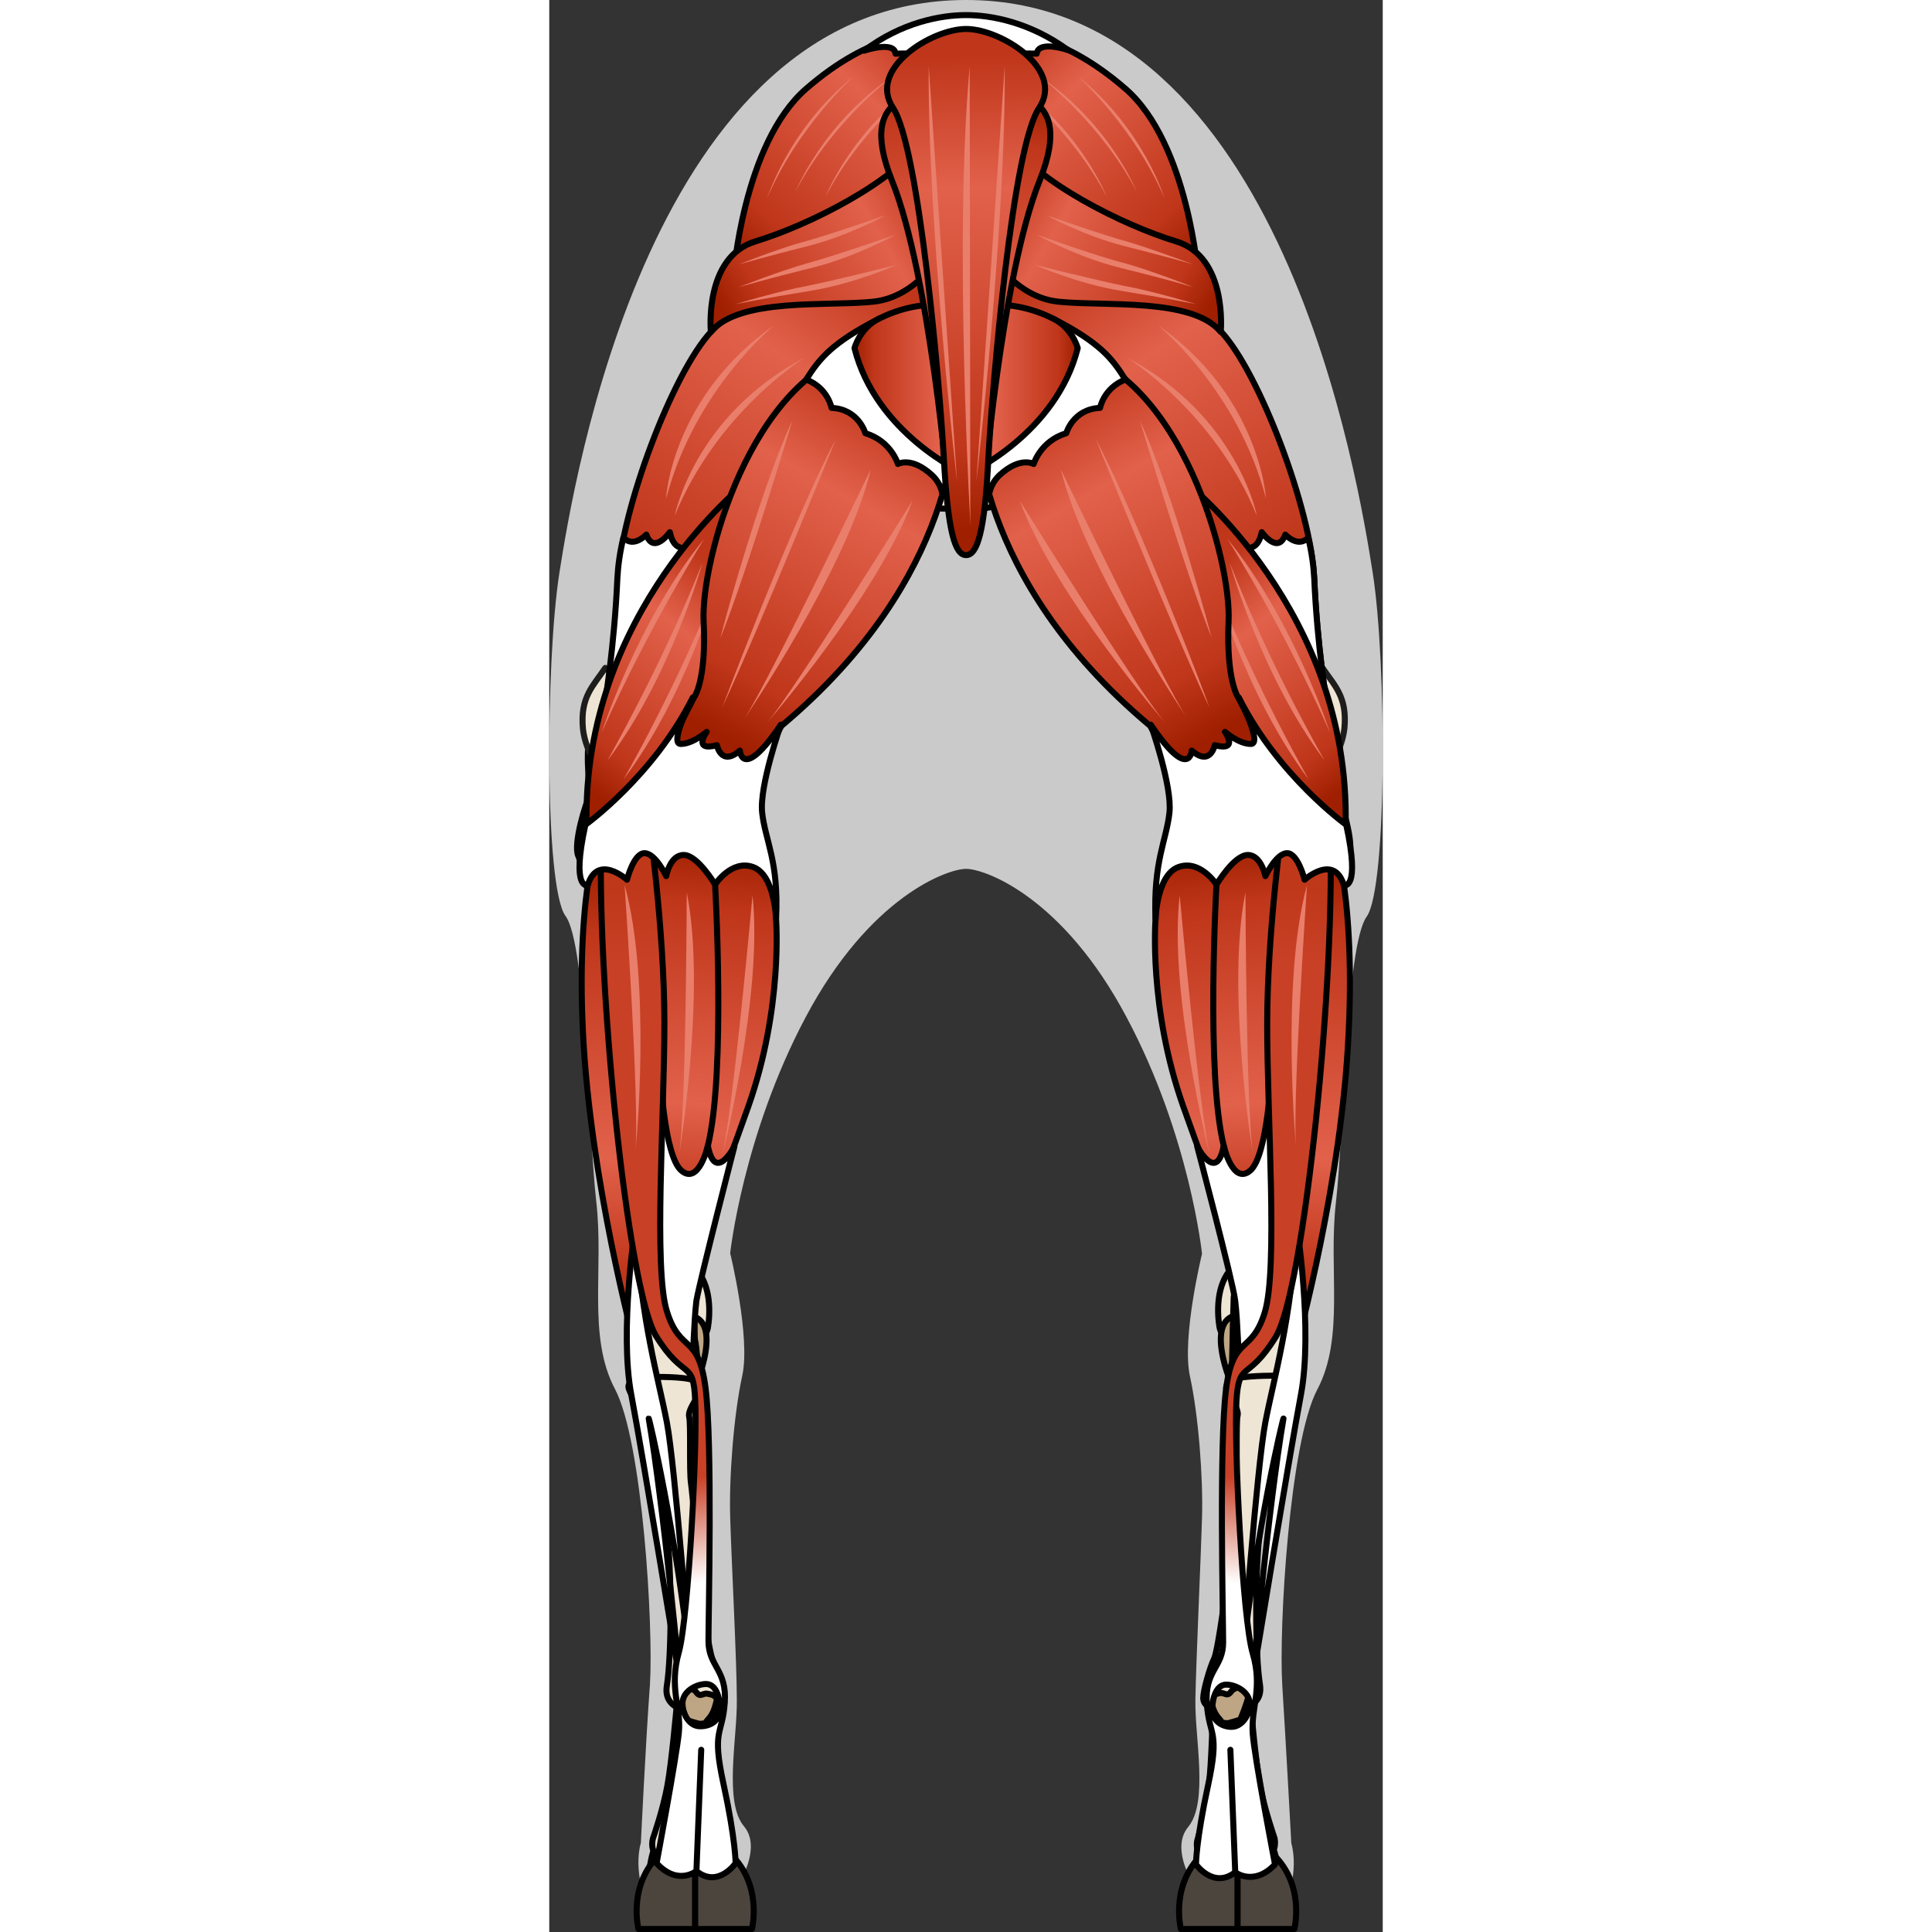 <?xml version="1.0" encoding="utf-8"?>
<!-- Created by: Science Figures, www.sciencefigures.org, Generator: Science Figures Editor -->
<svg version="1.1" id="Camada_1" xmlns="http://www.w3.org/2000/svg" xmlns:xlink="http://www.w3.org/1999/xlink" 
	 width="800px" height="800px" viewBox="0 0 138.136 320.2" enable-background="new 0 0 138.136 320.2" xml:space="preserve">
<rect x="0" y="0" width="138.136" height="320.2" fill="#333333" stroke="none"/>
<g>
	<path id="changecolor_00000070076965564972370160000010085068632026751120_" fill="#CBCACA" d="M135.485,151.9
		c-3.5,4.8-3.8,36.2-5.1,47.3c-1.3,11.2,1.5,22.4-3.1,31.1c-4.6,8.7-6.4,39.5-5.8,49s1.5,26.2,1.5,26.2c1.3,4.7-0.9,10-0.9,10
		l-14.2-1.4c0,0-5.4-7.2-2-11.3c3.4-4.1,1.1-14.8,1.2-21s0.9-23.4,1.1-30.2s-0.6-17.1-2-23.5s2-20.3,2-20.3s-2-19.5-12.5-39.2
		c-10.6-20-23.5-24.6-26.6-24.6s-16,4.6-26.6,24.6c-10.4,19.6-12.5,39.1-12.5,39.1s3.4,13.9,2,20.3c-1.4,6.4-2.2,16.7-2,23.5
		c0.2,6.8,1.1,24,1.1,30.2c0.1,6.2-2.2,17,1.2,21c3.4,4.1-2,11.3-2,11.3l-14.2,1.4c0,0-2.2-5.3-0.9-10c0,0,0.8-16.7,1.5-26.2
		c0.6-9.5-1.2-40.3-5.8-49s-1.8-19.9-3.1-31.1c-1.3-11.2-1.6-42.6-5.1-47.3c-3.5-4.8-3.3-42.3-1-56.9c2.3-14.5,15-94.9,67.4-94.9
		s65.1,80.4,67.4,95C138.785,109.7,138.885,147.1,135.485,151.9z"/>
	<g>
		<g>
			<path fill="#BEA684" stroke="#000000" stroke-linecap="round" stroke-linejoin="round" stroke-miterlimit="10" d="M116.185,135.4
				c2.7,4,6.3,10.9,8.9,10.1c2.5-0.8,3.7-6.1,4.6-9.8c1.5-6.1,2.8-22.1-4.1-16.1C122.485,122.5,116.985,125.9,116.185,135.4z"/>
			<path fill="#EEE5D5" stroke="#1D1D1B" stroke-linecap="round" stroke-linejoin="round" stroke-miterlimit="10" d="M101.585,54.6
				c0.3-0.6,1-0.9,1.6-0.7c3.5,1.3,4.7,2.6,6.8,7.5c2.3,5.2,1,2.9,1.7,14.9c0.7,11.3,0.2,11.8,2.8,23.2c0.8,3.8,4.7,12.3,8.4,11.4
				c2-0.5,3.2,1.7,5.2-0.3c2,3,4.2,4.8,3.7,10.1c-0.4,3.8-3.3,8.8-6.5,11c-0.5,0.4-1,0.8-1.6,1.4c-1.6,1.8-1.6,1.6-3.3,1.6
				c-6.2,0-6.7-9.2-8.5-15.3c-1.7-5.5-3.2-11-5-16.4c-1.6-4.8-2.8-9.9-3.6-15.2c-0.4-2.4-0.3-5.6-1.1-7.7c-0.8-2.3-2.8-3.3-3.8-5.4
				c-1.4-3-0.4-4.5,1.7-2.6c-0.2-0.2,0.1-6.1,0-6.9c-0.1-2-1.8,7.1-1.7,5.1C98.685,66.6,99.885,58.6,101.585,54.6z"/>
			<path fill="#EEE5D5" stroke="#000000" stroke-linecap="round" stroke-linejoin="round" stroke-miterlimit="10" d="M96.385,47.4
				c0.7-1.9,2.1-2.3,3.6-2c1.4,0.2,4.5,1.4,4.5-0.6s-2-6.7-2.8-10.6c-0.8-4-6-12.9-9.3-14.7c-3.4-1.8-6.5-0.9-7.3,0.6
				s-2.4,6.5-3.2,7.2c-0.8,0.7-4.6,0.2-6.5,1.9c-1.9,1.6-5.6,7.6-3.8,9c1.7,1.4,8.9,0.2,10.9,3.7c1.9,3.4,2.4,6.1,1.3,8
				s1.4,4.9,1.7,5.4c0.3,0.6,1.8,5.2-0.3,8.7c-2.1,3.6-2.6,11-6.5,11.6s-7.2,1.3-8.2,3.2c-1,1.9-1,5.4,1.4,5.4
				c2.4,0.1,6.7-2.6,12-4.3c3.3-1,4.9-4.2,6-4.8c1.1-0.6,3.7-2.1,6.6-1.7c2.9,0.3,4.9-0.9,6.6-2.4s4-1,5.9-1.9s2.3-6.5,1.2-8.4
				c-1.1-1.9-1.5-2.3-3.9-1.1c-2.4,1.1-6.4,0.8-6.1-2.9c0.4-3.7-1.6-4.7-2.8-6.1C96.385,49.2,95.785,49,96.385,47.4z"/>
			<path fill="#BEA684" stroke="#000000" stroke-linecap="round" stroke-linejoin="round" stroke-miterlimit="10" d="M100.285,56.6
				c0.4-3.7-1.6-4.7-2.8-6.1c-1.2-1.4-1.7-1.5-1.2-3.2c0.7-1.9,2.1-2.3,3.6-2c1.4,0.2,4.5,1.4,4.5-0.6s-2-6.7-2.8-10.6
				c-0.8-4-6-12.9-9.3-14.7c-0.5-0.3-1-0.5-1.5-0.6l0,0c-4.2-0.9-3.6,9.6-1.7,14.3c1.9,4.6,2.6,8.5,1.2,10.9s-2.7,4.3,0,8
				s10.6,7.2,10.6,7.2C100.485,58.5,100.185,57.7,100.285,56.6z"/>
			<path fill="#BEA684" stroke="#000000" stroke-linecap="round" stroke-linejoin="round" stroke-miterlimit="10" d="M71.485,38.1
				c1.7,1.4,8.9,0.2,10.9,3.7c1.7,3,2.2,5.4,1.7,7.2c0.1-0.1,0.3-0.3,0.3-0.4c0.9-2,1.1-7.3,1.4-8.4c0.4-1.1,2-1.2-1.1-5.2
				s-11.2-3.7-11.2-3.7C71.785,33.7,70.285,37.1,71.485,38.1z"/>
			<path fill="#EEE5D5" stroke="#000000" stroke-linecap="round" stroke-linejoin="round" stroke-miterlimit="10" d="M126.785,129.9
				c0.7,0,2.8-0.3,3.7,1.4s2.9,8.4,2.1,10.4c-0.8,2.1-0.6,1.3-0.5,2.8s-2.1,3.7-2.8,5.4c-0.8,1.7-1.1,7-1.2,9.5
				c-0.1,2.5-0.3,20.4-0.4,27.5s-4.6,30.1-4.8,33c-0.2,2.9-1.9,8.7-2.8,8.6c-0.9-0.1-3.1-4.7-4.2-4.7c-1,0-4.3-1.4-4.8-3.8
				c-0.4-2.4-0.6-7.1,2.1-9.9c2.7-2.8,6.9-16.5,7.7-24.2c0.8-7.7,2.5-16,1.3-27.6s-2.9-18.2-3.3-19.5s-1.5-1.5-1-2.9
				C118.385,134.6,126.785,129.9,126.785,129.9z"/>
			<path fill="#BEA684" stroke="#000000" stroke-linecap="round" stroke-linejoin="round" stroke-miterlimit="10" d="M114.585,217.9
				c-6.3,0.2-1.8,11.4-0.7,13.3c3.3,6.1,5,7.1,2.2,14.5c-1.8,4.6,1.9,0.7,3.1-5.5c0.5-2.7,4.3-8.9,4.6-12.2
				c0.2-2.2-0.9-4.5-1.7-10.3C121.385,213.1,116.085,214.8,114.585,217.9z"/>
			<path fill="#EEE5D5" stroke="#000000" stroke-linecap="round" stroke-linejoin="round" stroke-miterlimit="10" d="M112.985,229.9
				c0.3-5.1,0.2-8.1,0.4-13.2c0.1-1.7-0.2-3,1.2-3.4c2-0.5,5.1-1.3,6.1,0.5c1.6,2.7,1.4,10.1,1.4,13.3c0,2.8,0.3,4.3-1.7,5.5
				C118.685,233.9,113.085,233.2,112.985,229.9z"/>
			<path fill="#EEE5D5" stroke="#000000" stroke-linecap="round" stroke-linejoin="round" stroke-miterlimit="10" d="M112.985,228.8
				c0,0-0.9,0.5-0.8,1.4c0.2,0.9,2.2,3.2,1.9,4.4c-0.3,1.2,0,9-0.3,11s-1.2,12.9-1.3,14.6c-0.1,1.7-1.6,13.2-2.3,14.7
				c-0.7,1.4-1.8,5.3-1.8,6.5s1.1,1.7,2,2c0.8,0.3,8.2,0.8,7.4-4.2c-0.8-5-0.9-19.1,0.1-26.5c1-7.3,2.7-14.1,3.8-17.5
				c1.2-3.4,2.8-5.1,2.4-5.9c-0.4-0.8-3.3-1.4-4.4-1.3C118.585,228,113.785,228.1,112.985,228.8z"/>
			<path fill="#BEA684" stroke="#000000" stroke-linecap="round" stroke-linejoin="round" stroke-miterlimit="10" d="M108.385,312.2
				c0,0-1.3,3.5-1.3,4.6s0.8,1.7,0.8,1.7h13c0,0,0.6-1.3,0.4-1.7c-0.2-0.4-0.4-2.8-1.6-5.2c-1.2-2.4-10.3-0.4-10.3-0.4
				L108.385,312.2z"/>
			<path fill="#EEE5D5" stroke="#000000" stroke-linecap="round" stroke-linejoin="round" stroke-miterlimit="10" d="M107.785,307
				c0,0-1,3.7-0.1,4.5s3,2.7,4.3,2.5s1.8-0.9,1.9-1.3c0,0,0.7-2.8,0.1-3.6c-0.7-0.8-4.1-2.5-4.4-2.6
				C109.185,306.5,107.785,307,107.785,307z"/>
			<path fill="#EEE5D5" stroke="#000000" stroke-linecap="round" stroke-linejoin="round" stroke-miterlimit="10" d="M120.185,306.9
				c0,0,1.1,3.7,0.2,4.5s-2.9,2.8-4.3,2.6c-1.3-0.1-1.8-0.9-1.9-1.3c0,0-0.8-2.8-0.2-3.6c0.6-0.8,4-2.6,4.3-2.7
				C118.785,306.4,120.185,306.9,120.185,306.9z"/>
			<path fill="#EEE5D5" stroke="#000000" stroke-linecap="round" stroke-linejoin="round" stroke-miterlimit="10" d="M120.185,304.6
				c-0.1-0.3-1.7-4.9-2.4-8.8c-0.7-3.8-1.5-12.8-1.5-12.8c-1.8-0.7-2.4-0.2-2.9,0.9c-0.1,0.1-0.1,0.5-0.2,1
				c-0.1-0.5-0.2-0.8-0.2-0.9c-0.6-1-1.2-1.5-3-0.7c0,0-0.2,9-0.7,12.9s-1.8,8.5-1.9,8.9s-0.3,2.2,1.4,3c0,0,2.5,1.5,4.8,1.4
				c0.2,0,0.3-0.2,0.5-0.5c0.1,0.2,0.3,0.3,0.4,0.3c2.2-0.1,4.7-1.7,4.7-1.7C120.585,306.8,120.285,304.9,120.185,304.6z"/>
			<path fill="#EEE5D5" stroke="#000000" stroke-linecap="round" stroke-linejoin="round" stroke-miterlimit="10" d="M113.885,309
				c0.1-2.7-0.8-24.2-0.8-24.2"/>
			
				<line fill="none" stroke="#000000" stroke-linecap="round" stroke-linejoin="round" stroke-miterlimit="10" x1="114.085" y1="312.6" x2="114.085" y2="318.3"/>
			<path fill="#BEA684" stroke="#000000" stroke-linecap="round" stroke-linejoin="round" stroke-miterlimit="10" d="M109.585,281.6
				c0.3,1.1,0.5,2.2,1.4,3.2c0.7,0.7,0.1,0.7,1.4,0.8c0.2,0,1.9-0.5,2.1-0.6c0.2-0.2,1.3-3.2,1.3-3.6c0.1-0.7,0-1.2-0.6-1.7
				c-1.2-1-0.9-0.1-1.8,0.3c-0.4,0.2-0.4,0.6-0.9,0.8c-0.4,0.1-0.8-0.3-1.3-0.2c-0.9,0.2-1.4,0.2-1.7,1.3"/>
		</g>
		<g>
			<path fill="#BEA684" stroke="#000000" stroke-linecap="round" stroke-linejoin="round" stroke-miterlimit="10" d="M21.085,135.6
				c-2.7,4-6.3,10.9-8.9,10.1c-2.5-0.8-3.7-6.1-4.6-9.8c-1.5-6.1-2.8-22.1,4.1-16.1C14.885,122.6,20.385,126,21.085,135.6z"/>
			<path fill="#EEE5D5" stroke="#1D1D1B" stroke-linecap="round" stroke-linejoin="round" stroke-miterlimit="10" d="M35.785,54.7
				c-0.3-0.6-1-0.9-1.6-0.7c-3.5,1.3-4.7,2.6-6.8,7.5c-2.3,5.2-1,2.9-1.7,14.9c-0.7,11.3-0.2,11.8-2.8,23.2
				c-0.8,3.8-4.7,12.3-8.4,11.4c-2-0.5-3.2,1.7-5.2-0.3c-2,3-4.2,4.8-3.7,10.1c0.4,3.8,3.3,8.8,6.5,11c0.5,0.4,1,0.8,1.6,1.4
				c1.6,1.8,1.6,1.6,3.3,1.6c6.2,0,6.7-9.2,8.5-15.3c1.7-5.5,3.2-11,5-16.4c1.6-4.8,2.8-9.9,3.6-15.2c0.4-2.4,0.3-5.6,1.1-7.7
				c0.8-2.3,2.8-3.3,3.8-5.4c1.4-3,0.4-4.5-1.7-2.6c0.2-0.2-0.1-6.1,0-6.9c0.1-2,1.8,7.1,1.7,5.1
				C38.685,66.7,37.485,58.7,35.785,54.7z"/>
			<path fill="#EEE5D5" stroke="#000000" stroke-linecap="round" stroke-linejoin="round" stroke-miterlimit="10" d="M40.985,47.5
				c-0.7-1.9-2.1-2.3-3.6-2c-1.4,0.2-4.5,1.4-4.5-0.6s2-6.7,2.8-10.6c0.8-4,6-12.9,9.3-14.7c3.4-1.8,6.5-0.9,7.3,0.6
				s2.4,6.5,3.2,7.2c0.8,0.7,4.6,0.2,6.5,1.9c1.9,1.6,5.6,7.6,3.8,9c-1.7,1.4-8.9,0.2-10.9,3.7c-1.9,3.4-2.4,6.1-1.3,8
				c1.1,1.9-1.4,4.9-1.7,5.4c-0.3,0.6-1.8,5.2,0.3,8.7c2.1,3.6,2.6,11,6.5,11.6s7.2,1.3,8.2,3.2c1,1.9,1,5.4-1.4,5.4
				c-2.4,0.1-6.5-2.4-12-4.3c-3.2-1.1-4.9-4.2-6-4.8c-1.1-0.6-3.7-2.1-6.6-1.7c-2.9,0.3-4.9-0.9-6.6-2.4c-1.7-1.5-4-1-5.9-1.9
				s-2.3-6.5-1.2-8.4c1.1-1.9,1.5-2.3,3.9-1.1c2.4,1.1,6.4,0.8,6.1-2.9c-0.4-3.7,1.6-4.7,2.8-6.1
				C40.985,49.3,41.585,49.1,40.985,47.5z"/>
			<path fill="#BEA684" stroke="#000000" stroke-linecap="round" stroke-linejoin="round" stroke-miterlimit="10" d="M37.085,56.8
				c-0.4-3.7,1.6-4.7,2.8-6.1c1.2-1.4,1.7-1.5,1.2-3.2c-0.7-1.9-2.1-2.3-3.6-2c-1.4,0.2-4.5,1.4-4.5-0.6s2-6.7,2.8-10.6
				c0.8-4,6-12.9,9.3-14.7c0.5-0.3,1-0.5,1.5-0.6l0,0c4.2-0.9,3.6,9.6,1.7,14.3c-1.9,4.6-2.6,8.5-1.2,10.9c1.4,2.4,2.7,4.3,0,8
				s-10.6,7.2-10.6,7.2C36.885,58.6,37.185,57.9,37.085,56.8z"/>
			<path fill="#BEA684" stroke="#000000" stroke-linecap="round" stroke-linejoin="round" stroke-miterlimit="10" d="M65.885,38.3
				c-1.7,1.4-8.9,0.2-10.9,3.7c-1.7,3-2.2,5.4-1.7,7.2c-0.1-0.1-0.3-0.3-0.3-0.4c-0.9-2-1.1-7.3-1.4-8.4c-0.4-1.1-2-1.2,1.1-5.2
				s11.2-3.7,11.2-3.7C65.485,33.8,67.085,37.3,65.885,38.3z"/>
			<path fill="#EEE5D5" stroke="#000000" stroke-linecap="round" stroke-linejoin="round" stroke-miterlimit="10" d="M10.585,130
				c-0.7,0-2.8-0.3-3.7,1.4s-2.9,8.4-2.1,10.4c0.8,2.1,0.6,1.3,0.5,2.8s2.1,3.7,2.8,5.4c0.8,1.7,1.1,7,1.2,9.5
				c0.1,2.5,0.3,20.4,0.4,27.5c0.1,7.1,4.6,30.1,4.8,33c0.2,2.9,1.9,8.7,2.8,8.6c0.9-0.1,3.1-4.7,4.2-4.7c1,0,4.3-1.4,4.8-3.8
				c0.4-2.4,0.6-7.1-2.1-9.9c-2.7-2.8-6.9-16.5-7.7-24.2c-0.8-7.7-2.5-16-1.3-27.6s2.9-18.2,3.3-19.5s1.5-1.5,1-2.9
				C18.985,134.7,10.585,130,10.585,130z"/>
			<path fill="#BEA684" stroke="#000000" stroke-linecap="round" stroke-linejoin="round" stroke-miterlimit="10" d="M22.785,218
				c6.3,0.2,1.8,11.4,0.7,13.3c-3.3,6.1-5,7.1-2.2,14.5c1.8,4.6-1.9,0.7-3.1-5.5c-0.5-2.7-4.3-8.9-4.6-12.2
				c-0.2-2.2,0.9-4.5,1.7-10.3C15.985,213.3,21.285,215,22.785,218z"/>
			<path fill="#EEE5D5" stroke="#000000" stroke-linecap="round" stroke-linejoin="round" stroke-miterlimit="10" d="M24.385,230.1
				c-0.3-5.1-0.2-8.1-0.4-13.2c-0.1-1.7,0.2-3-1.2-3.4c-2-0.5-5.1-1.3-6.1,0.5c-1.6,2.7-1.4,10.1-1.4,13.3c0,2.8-0.3,4.3,1.7,5.5
				C18.585,234,24.285,233.4,24.385,230.1z"/>
			<path fill="#EEE5D5" stroke="#000000" stroke-linecap="round" stroke-linejoin="round" stroke-miterlimit="10" d="M24.285,229
				c0,0,0.9,0.5,0.8,1.4c-0.2,0.9-2.2,3.2-1.9,4.4c0.3,1.2,0,9,0.3,11s1.2,12.9,1.3,14.6c0.1,1.7,1.6,13.2,2.3,14.7
				c0.7,1.4,1.8,5.3,1.8,6.5s-1.1,1.7-2,2s-8.2,0.8-7.4-4.2s0.9-19.1-0.1-26.5s-2.7-14.1-3.8-17.5c-1.2-3.4-2.8-5.1-2.4-5.9
				c0.4-0.8,3.3-1.4,4.4-1.3C18.785,228.2,23.585,228.2,24.285,229z"/>
			<path fill="#BEA684" stroke="#000000" stroke-linecap="round" stroke-linejoin="round" stroke-miterlimit="10" d="M28.985,312.3
				c0,0,1.3,3.5,1.3,4.6s-0.8,1.7-0.8,1.7h-13c0,0-0.6-1.3-0.4-1.7c0.2-0.4,0.4-2.8,1.6-5.2c1.2-2.4,10.3-0.4,10.3-0.4L28.985,312.3
				z"/>
			<path fill="#EEE5D5" stroke="#000000" stroke-linecap="round" stroke-linejoin="round" stroke-miterlimit="10" d="M29.585,307.2
				c0,0,1,3.7,0.1,4.5s-3,2.7-4.3,2.5s-1.8-0.9-1.9-1.3c0,0-0.7-2.8-0.1-3.6c0.7-0.8,4.1-2.5,4.4-2.6
				C28.185,306.6,29.585,307.2,29.585,307.2z"/>
			<path fill="#EEE5D5" stroke="#000000" stroke-linecap="round" stroke-linejoin="round" stroke-miterlimit="10" d="M17.185,307
				c0,0-1.1,3.7-0.2,4.5s2.9,2.8,4.3,2.6c1.3-0.1,1.8-0.9,1.9-1.3c0,0,0.8-2.8,0.2-3.6c-0.6-0.8-4-2.6-4.3-2.7
				C18.585,306.6,17.185,307,17.185,307z"/>
			<path fill="#EEE5D5" stroke="#000000" stroke-linecap="round" stroke-linejoin="round" stroke-miterlimit="10" d="M17.185,304.7
				c0.1-0.3,1.7-4.9,2.4-8.8c0.7-3.8,1.5-12.8,1.5-12.8c1.8-0.7,2.4-0.2,2.9,0.9c0.1,0.1,0.1,0.5,0.2,1c0.1-0.5,0.2-0.8,0.2-0.9
				c0.6-1,1.2-1.5,3-0.7c0,0,0.2,9,0.7,12.9s1.8,8.5,1.9,8.9s0.3,2.2-1.4,3c0,0-2.5,1.5-4.8,1.4c-0.2,0-0.3-0.2-0.5-0.5
				c-0.1,0.2-0.3,0.3-0.4,0.3c-2.2-0.1-4.7-1.7-4.7-1.7C16.685,306.9,17.085,305.1,17.185,304.7z"/>
			<path fill="#EEE5D5" stroke="#000000" stroke-linecap="round" stroke-linejoin="round" stroke-miterlimit="10" d="M23.485,309.2
				c-0.1-2.7,0.8-24.2,0.8-24.2"/>
			
				<line fill="none" stroke="#000000" stroke-linecap="round" stroke-linejoin="round" stroke-miterlimit="10" x1="23.285" y1="312.7" x2="23.285" y2="318.5"/>
			<path fill="#BEA684" stroke="#000000" stroke-linecap="round" stroke-linejoin="round" stroke-miterlimit="10" d="M27.785,281.7
				c-0.3,1.1-0.5,2.2-1.4,3.2c-0.7,0.7-0.1,0.7-1.4,0.8c-0.2,0-1.9-0.5-2.1-0.6c-0.2-0.2-1.3-3.2-1.3-3.6c-0.1-0.7,0-1.2,0.6-1.7
				c1.2-1,0.9-0.1,1.8,0.3c0.4,0.2,0.4,0.6,0.9,0.8c0.4,0.1,0.8-0.3,1.3-0.2c0.9,0.2,1.4,0.2,1.7,1.3"/>
		</g>
		<path fill="#EEE5D5" stroke="#000000" stroke-linecap="round" stroke-linejoin="round" stroke-miterlimit="10" d="M83.885,14.1
			c-4.2,3.7-1.2,7.9-4.2,10.7c-3.6,3.3-15.3,3.6-19.5,0.9c-3.5-2.2-2.2-6.6-4.9-10.3c-2.2-3,3.2-4,5.2-5.3c2.9-1.9,2.7-2.9,5.2-4.3
			c5-2.8,9.3,0.9,10.9,2.7C78.885,10.9,83.685,11.6,83.885,14.1z"/>
		<g>
			<path fill="#EEE5D5" stroke="#000000" stroke-linecap="round" stroke-linejoin="round" stroke-miterlimit="10" d="M80.985,15.8
				c-3.4,3.7-1,7.9-3.4,10.7c-2.9,3.3-12.3,3.6-15.7,0.9c-2.8-2.2-1.8-6.6-3.9-10.3c-1.7-3,2.6-4,4.2-5.3c2.3-1.9,2.1-2.9,4.2-4.3
				c4-2.8,7.4,0.9,8.8,2.7C76.985,12.7,80.785,13.4,80.985,15.8z"/>
			<path fill="#EEE5D5" stroke="#000000" stroke-linecap="round" stroke-linejoin="round" stroke-miterlimit="10" d="M77.585,23.9
				c-2.4,2.4-0.7,5-2.4,6.9c-2.1,2.1-8.8,2.3-11.2,0.6c-2-1.4-1.3-4.2-2.8-6.6c-1.2-1.9,1.9-2.5,3-3.4c1.6-1.2,1.5-1.9,3-2.8
				c2.9-1.8,5.3,0.6,6.3,1.7C74.585,21.9,77.385,22.4,77.585,23.9z"/>
			<path fill="#EEE5D5" stroke="#000000" stroke-linecap="round" stroke-linejoin="round" stroke-miterlimit="10" d="M75.385,29.7
				c-1.8,1.8,1.9,8.5,0.1,8.1c-1.2-0.3-2.2-2.2-3.7-2.3c-1.7,0-3.2-0.2-5.2,0.1c-0.7,0.1-2.4,2-3.1,2.2c-1.7,0.5,0.8-5.7-0.4-7.5
				c-0.9-1.4,1.4-1.9,2.2-2.5c1.2-0.9,1.1-1.4,2.2-2.1c2.1-1.3,4,0.4,4.7,1.3C73.185,28.2,75.285,28.5,75.385,29.7z"/>
			<path fill="#EEE5D5" stroke="#000000" stroke-linecap="round" stroke-linejoin="round" stroke-miterlimit="10" d="M75.385,35.3
				c0.2,0.2-0.3,0.8-0.5,0.9c-3.3,2.9,1.4,6.8-0.2,6.4c-1.1-0.2-2-2-3.3-2c-1.5,0-2.8-0.2-4.5,0.1c-0.6,0.1-2.1,1.7-2.7,1.9
				c-1.5,0.4,2.8-5.6-0.3-6.6c-1.4-0.4,1.2-1.7,2-2.2c1.1-0.8,1-1.2,2-1.8c1.9-1.2,4.1,0.4,4.7,1.2
				C73.285,34.1,74.685,34.7,75.385,35.3z"/>
			<path fill="#EEE5D5" stroke="#000000" stroke-linecap="round" stroke-linejoin="round" stroke-miterlimit="10" d="M74.485,42.8
				c0.2,0.1-0.3,0.7-0.4,0.8c-2.8,2.5,0.4,5-0.9,4.7c-0.9-0.2-0.9-0.9-2-1c-1.3,0-2.4-0.2-3.9,0.1c-0.5,0.1-1.2,1-1.7,1.2
				c-1.3,0.4,1.8-4.4-0.9-5.2c-1.2-0.4,1-1.4,1.7-1.9c0.9-0.7,0.8-1,1.7-1.5c1.6-1,3.5,0.4,4,1C72.685,41.8,73.885,42.4,74.485,42.8
				z"/>
			<path fill="#EEE5D5" stroke="#000000" stroke-linecap="round" stroke-linejoin="round" stroke-miterlimit="10" d="M72.985,49.4
				c0.1,0.1-0.2,0.8-0.3,0.9c-1,2.4,0.5,3.6-0.6,3.4c-0.8-0.2-0.3-0.4-1.2-0.5c-1.1,0-2.1-0.2-3.4,0.1c-0.5,0.1-0.6,0.3-1,0.5
				c-1.4,0.7-0.1-1.8-0.8-3.9c-0.3-1,1.4-1.7,1.1-1.7c-1,0,0.7-0.9,1.5-1.3c1.4-0.9,3.1,0.3,3.5,0.9
				C72.185,48.3,72.485,49,72.985,49.4z"/>
			<path fill="#EEE5D5" stroke="#000000" stroke-linecap="round" stroke-linejoin="round" stroke-miterlimit="10" d="M72.085,54.8
				c0.1,0.1-0.2,0.9-0.3,1.1c-0.9,2.8,0.4,4.2-0.5,3.9c-0.6-0.2-0.2-0.5-1-0.5c-0.9,0-1.7-0.2-2.8,0.1c-0.4,0.1-0.5,0.3-0.9,0.6
				c-1.2,0.8-0.1-2.1-0.7-4.5c-0.3-1.1,1.2-2,0.9-2c-0.8-0.1,0.6-1.1,1.2-1.6c1.2-1,2.5,0.4,2.9,1
				C71.385,53.6,71.685,54.3,72.085,54.8z"/>
			<path fill="#EEE5D5" stroke="#000000" stroke-linecap="round" stroke-linejoin="round" stroke-miterlimit="10" d="M71.685,60.8
				c0.1,0.2-0.2,1-0.2,1.3c-0.8,3.2,0.4,4.9-0.5,4.5c-0.6-0.2-0.2-0.6-0.9-0.6c-0.8,0-1.6-0.2-2.5,0.1c-0.3,0.1-0.4,0.4-0.8,0.7
				c-1.1,0.9-0.1-2.4-0.6-5.2c-0.2-1.3,1.1-2.3,0.8-2.3c-0.7-0.1,0.6-1.2,1.1-1.8c1-1.2,2.3,0.4,2.6,1.2
				C71.085,59.4,71.285,60.3,71.685,60.8z"/>
			<path fill="#EEE5D5" stroke="#000000" stroke-linecap="round" stroke-linejoin="round" stroke-miterlimit="10" d="M71.185,66.5
				c0.1,0.1-0.2,0.8-0.2,0.9c-0.7,2.4,0.3,3.6-0.4,3.3c-0.5-0.2-0.2-0.4-0.8-0.5c-0.7,0-1.4-0.2-2.2,0.1c-0.3,0.1-0.4,0.3-0.7,0.5
				c-0.9,0.7-0.1-1.8-0.5-3.8c-0.2-0.9,0.9-1.7,0.7-1.7c-0.6,0,0.5-0.9,1-1.3c0.9-0.8,2,0.3,2.3,0.8
				C70.685,65.5,70.885,66.1,71.185,66.5z"/>
			<path fill="#EEE5D5" stroke="#000000" stroke-linecap="round" stroke-linejoin="round" stroke-miterlimit="10" d="M71.185,73
				c0.1,0.1-0.2,0.9-0.2,1.1c-0.7,2.7,0.3,4.1-0.4,3.8c-0.5-0.2-0.2-0.5-0.8-0.5c-0.7,0-1.3-0.2-2.1,0.1c-0.3,0.1-0.4,0.3-0.7,0.6
				c-0.9,0.8-0.1-2-0.5-4.4c-0.2-1.1,0.9-2,0.7-2c-0.6-0.1,0.5-1,0.9-1.5c0.9-1,1.9,0.4,2.2,1C70.585,71.8,70.785,72.5,71.185,73z"
				/>
			<path fill="#EEE5D5" stroke="#000000" stroke-linecap="round" stroke-linejoin="round" stroke-miterlimit="10" d="M71.185,79
				c0.1,0.1-0.2,0.9-0.2,1.1c-0.7,2.7,0.3,4.1-0.4,3.8c-0.5-0.2-0.2-0.5-0.8-0.5c-0.7,0-1.3-0.2-2.1,0.1c-0.3,0.1-0.4,0.3-0.7,0.6
				c-0.9,0.8-0.1-2-0.5-4.4c-0.2-1.1,0.9-2,0.7-2c-0.6-0.1,0.5-1,0.9-1.5c0.9-1,1.9,0.4,2.2,1C70.585,77.8,70.785,78.5,71.185,79z"
				/>
			<path fill="#EEE5D5" stroke="#000000" stroke-linecap="round" stroke-linejoin="round" stroke-miterlimit="10" d="M70.885,83.6
				c0.1,0.1-0.1,0.7-0.2,0.9c-0.6,2.2-0.3,2.7-1.1,2.6c-1.1-0.1,0.6,0,0,0s-1.2-0.1-1.9,0.1c-0.3,0.1,0,0-0.2-0.2
				c-0.4-0.4-0.5-0.9-0.9-2.8c-0.2-0.9,0.8-1.6,0.6-1.6c-0.6,0,0.4-0.8,0.8-1.2c0.8-0.8,1.7,0.3,2,0.8
				C70.385,82.6,70.585,83.2,70.885,83.6z"/>
			<path fill="#EEE5D5" stroke="#000000" stroke-linecap="round" stroke-linejoin="round" stroke-miterlimit="10" d="M70.585,87.6
				c0.1,0.1-0.1,0.6-0.2,0.7c-0.5,1.9-0.2,2.3-0.9,2.2c-0.9-0.1,0.5,0,0,0s-1-0.1-1.6,0.1c-0.2,0.1,0,0-0.2-0.2
				c-0.4-0.3-0.4-0.8-0.8-2.4c-0.2-0.7,0.7-1.3,0.5-1.3c-0.5,0,0.4-0.7,0.7-1c0.7-0.7,1.5,0.2,1.7,0.7
				C70.185,86.8,70.385,87.3,70.585,87.6z"/>
		</g>
	</g>
	<path fill="#4C453E" stroke="#000000" stroke-linecap="round" stroke-linejoin="round" stroke-miterlimit="10" d="M24.185,307.3
		v12.4h-9.4c0,0-2-7.8,4.2-13L24.185,307.3z"/>
	<path fill="#4C453E" stroke="#000000" stroke-linecap="round" stroke-linejoin="round" stroke-miterlimit="10" d="M24.185,307.3
		v12.4h9.4c0,0,2-7.8-4.2-13L24.185,307.3z"/>
	<path fill="#4C453E" stroke="#000000" stroke-linecap="round" stroke-linejoin="round" stroke-miterlimit="10" d="M114.085,307.3
		v12.4h-9.4c0,0-2-7.8,4.2-13L114.085,307.3z"/>
	<path fill="#4C453E" stroke="#000000" stroke-linecap="round" stroke-linejoin="round" stroke-miterlimit="10" d="M114.085,307.3
		v12.4h9.4c0,0,2-7.8-4.2-13L114.085,307.3z"/>
	<g>
		<g>
			
				<linearGradient id="SVGID_1_" gradientUnits="userSpaceOnUse" x1="114.048" y1="-13.806" x2="107.885" y2="52.836" gradientTransform="matrix(1 0 0 -1 0 192.591)">
				<stop  offset="0" style="stop-color:#BF361A"/>
				<stop  offset="0.28" style="stop-color:#E2614B"/>
				<stop  offset="0.833" style="stop-color:#BF361A"/>
				<stop  offset="1" style="stop-color:#9F1F00"/>
			</linearGradient>
			<path fill="url(#SVGID_1_)" stroke="#000000" stroke-linecap="round" stroke-linejoin="round" stroke-miterlimit="10" d="
				M100.485,152.3c0,0-1.2,14.7,4.6,31.1s6.9,17.6,8.3,23s1.4,12.8,1.4,12.8l2.1-8.8l0.6-67.6l-10.4-3
				C107.185,139.9,100.585,139.5,100.485,152.3z"/>
			
				<linearGradient id="SVGID_00000031179825054834506760000014212464663068056456_" gradientUnits="userSpaceOnUse" x1="120.524" y1="-6.807" x2="114.945" y2="53.532" gradientTransform="matrix(1 0 0 -1 0 192.591)">
				<stop  offset="0" style="stop-color:#BF361A"/>
				<stop  offset="0.28" style="stop-color:#E2614B"/>
				<stop  offset="0.833" style="stop-color:#BF361A"/>
				<stop  offset="1" style="stop-color:#9F1F00"/>
			</linearGradient>
			
				<path fill="url(#SVGID_00000031179825054834506760000014212464663068056456_)" stroke="#000000" stroke-linecap="round" stroke-linejoin="round" stroke-miterlimit="10" d="
				M110.585,146.6c0,0-1.8,31.2,1.2,43.3s4.2,25.9,3,29.4c-1.2,3.6-0.9,2.4-1.5,8.5c0,0,7-6.7,7.5-12.4s4.4-69.4,4.4-69.4
				s1.6-6-6.5-7.4C110.585,137.1,110.585,146.6,110.585,146.6z"/>
			
				<linearGradient id="SVGID_00000120544375599356031180000006966857124998412420_" gradientUnits="userSpaceOnUse" x1="85.776" y1="149.031" x2="126.601" y2="88.777" gradientTransform="matrix(1 0 0 -1 0 192.591)">
				<stop  offset="0" style="stop-color:#BF361A"/>
				<stop  offset="0.28" style="stop-color:#E2614B"/>
				<stop  offset="0.833" style="stop-color:#BF361A"/>
				<stop  offset="1" style="stop-color:#9F1F00"/>
			</linearGradient>
			
				<path fill="url(#SVGID_00000120544375599356031180000006966857124998412420_)" stroke="#000000" stroke-linecap="round" stroke-linejoin="round" stroke-miterlimit="10" d="
				M86.385,58.1c0,0-7.3-5.4-12.6-6.2c-5.3-0.8,10.3-25.7,37.5,3c6.4,6.8,15,29.6,15.5,41s2.1,20.8,2.1,20.8l-23.9-26.2L86.385,58.1
				z"/>
			<path fill="#FFFFFF" stroke="#000000" stroke-linecap="round" stroke-linejoin="round" stroke-miterlimit="10" d="M126.785,95.9
				c-0.1-2-0.4-4.3-1-6.8c-1.7,1.8-3.8-0.5-3.8-0.5c-1.2,3.4-3.9-0.4-3.9-0.4c-1.2,5.9-6.8,0-6.8,0l6.3,16.2l11.3,12.3
				C128.885,116.7,127.285,107.3,126.785,95.9z"/>
			
				<linearGradient id="SVGID_00000145743717515619766480000002497427518535644831_" gradientUnits="userSpaceOnUse" x1="125.908" y1="-18.277" x2="130.472" y2="49.502" gradientTransform="matrix(1 0 0 -1 0 192.591)">
				<stop  offset="0" style="stop-color:#BF361A"/>
				<stop  offset="0.28" style="stop-color:#E2614B"/>
				<stop  offset="0.833" style="stop-color:#BF361A"/>
				<stop  offset="1" style="stop-color:#9F1F00"/>
			</linearGradient>
			
				<path fill="url(#SVGID_00000145743717515619766480000002497427518535644831_)" stroke="#000000" stroke-linecap="round" stroke-linejoin="round" stroke-miterlimit="10" d="
				M129.385,136.3c0,0,4.3,10.3,3.1,34.8c-1.1,24.6-8.5,51.5-8.5,51.5S122.285,158.3,129.385,136.3z"/>
			<path fill="#FFFFFF" stroke="#000000" stroke-linecap="round" stroke-linejoin="round" stroke-miterlimit="10" d="M114.885,275.1
				c0,0,2.4-32.1,3.8-39.4s4.3-16.8,5.2-32.7c0,0,2.7,17.5,0.7,28.1s-8.1,47.8-8.1,47.8s2.7-29.2,5.2-43.8
				C121.585,235.1,117.085,253.9,114.885,275.1z"/>
			<path fill="#FFFFFF" stroke="#000000" stroke-linecap="round" stroke-linejoin="round" stroke-miterlimit="10" d="M107.385,190
				c0,0,3.2,6.2,4.4-0.1c0,0,1.5,6.6,4.4,4.1s3.5-16.5,3.5-16.5s1.4,31.6,1.1,37.9c-0.3,6.3-6.5,10.3-6.5,10.3s-0.2-6.8-0.6-10.1
				S107.385,190,107.385,190z"/>
			
				<linearGradient id="SVGID_00000101782138657189543300000008319397788122324096_" gradientUnits="userSpaceOnUse" x1="106.416" y1="95.653" x2="132.424" y2="62.552" gradientTransform="matrix(1 0 0 -1 0 192.591)">
				<stop  offset="0" style="stop-color:#BF361A"/>
				<stop  offset="0.28" style="stop-color:#E2614B"/>
				<stop  offset="0.833" style="stop-color:#BF361A"/>
				<stop  offset="1" style="stop-color:#9F1F00"/>
			</linearGradient>
			
				<path fill="url(#SVGID_00000101782138657189543300000008319397788122324096_)" stroke="#000000" stroke-linecap="round" stroke-linejoin="round" stroke-miterlimit="10" d="
				M105.585,80c0,0,27.2,21.4,26.4,56.8c0,0-10-7.6-23.1-18.5L105.585,80z"/>
			<path fill="#E97E6B" d="M110.185,96.5c0,0,5.2,18.8,15.7,32.7C125.885,129.2,117.185,114.2,110.185,96.5z"/>
			<path fill="#E97E6B" d="M112.785,93.3c0,0,5.2,18.8,15.7,32.7C128.485,126,119.785,111.1,112.785,93.3z"/>
			<path fill="#E97E6B" d="M129.385,121.4c0,0-6-18.6-17-32.1C112.385,89.3,121.685,103.9,129.385,121.4z"/>
			
				<linearGradient id="SVGID_00000068646601409051137800000013178457949380139944_" gradientUnits="userSpaceOnUse" x1="81.136" y1="125.936" x2="111.935" y2="71.981" gradientTransform="matrix(1 0 0 -1 0 192.591)">
				<stop  offset="0" style="stop-color:#BF361A"/>
				<stop  offset="0.28" style="stop-color:#E2614B"/>
				<stop  offset="0.833" style="stop-color:#BF361A"/>
				<stop  offset="1" style="stop-color:#9F1F00"/>
			</linearGradient>
			
				<path fill="url(#SVGID_00000068646601409051137800000013178457949380139944_)" stroke="#000000" stroke-linecap="round" stroke-linejoin="round" stroke-miterlimit="10" d="
				M99.585,120.3c-29.6-24.8-28.7-50.7-28.7-50.7l15.5-11.5c18.4,4.4,26.7,35,26.2,44.9c-0.4,9.9,1.6,12.6,1.6,12.6l5.2,10.1
				l-14.8,3.5L99.585,120.3z"/>
			<g>
				
					<linearGradient id="SVGID_00000005968155789806475680000002337565202689742507_" gradientUnits="userSpaceOnUse" x1="129.124" y1="49.349" x2="115.659" y2="-79.827" gradientTransform="matrix(1 0 0 -1 0 192.591)">
					<stop  offset="0.033" style="stop-color:#BF381A"/>
					<stop  offset="0.129" style="stop-color:#C84026"/>
					<stop  offset="0.79" style="stop-color:#C84026"/>
					<stop  offset="0.925" style="stop-color:#FFFFFF"/>
				</linearGradient>
				
					<path fill="url(#SVGID_00000005968155789806475680000002337565202689742507_)" stroke="#000000" stroke-linecap="round" stroke-linejoin="round" stroke-miterlimit="10" d="
					M116.585,274c-1.7-5.7-3.1-34.7-2.7-41.7s1.8-3.1,6.5-10.7c4.7-7.6,10.1-59.6,9-85.4c0,0-3-5-7.7-1c0,0-2.7,18.9-2.7,34.5
					s1.8,40.6-0.4,47.8c-2.2,7.1-5.2,3.6-6.4,12.6c-1.2,9-0.5,37.9-0.5,42.1s-3.1,4.6-2.7,10.2c0.4,5.5,2.2,4.3,0.2,13.5
					s-2,13.1-2,13.1s2.9,4.1,6.5,1.3c0,0,3.1,2.4,6.6-1.3c0,0-3.4-17.6-3.7-21.7C116.285,283,118.285,279.8,116.585,274z
					 M113.085,286.2c-1.6,0-3.2-1-3.2-2.9s0.7-4.1,2.3-4.1c1.6,0,3.9,1.2,3.9,3.2S114.685,286.2,113.085,286.2z"/>
				
					<line fill="none" stroke="#000000" stroke-linecap="round" stroke-linejoin="round" stroke-miterlimit="10" x1="113.685" y1="310.2" x2="112.885" y2="290"/>
			</g>
			<path fill="#FFFFFF" stroke="#000000" stroke-linecap="round" stroke-linejoin="round" stroke-miterlimit="10" d="M100.485,152.3
				c0,0,0.2-7.3,3.8-8.6c3.6-1.3,6.3,2.9,6.3,2.9s2.9-4.9,5.2-4.9c2.2,0,2.9,3.5,2.9,3.5s1.8-3.8,3.6-3.8s2.9,4.4,2.9,4.4
				s4.9-4.4,6.5,0.9c0,0,2.8,1,0.4-10c0,0-11.3-8.1-17.8-21.1c0,0,4,7.7,2,7.7s-4.3-2-4.3-2s2.4,3.3-1.7,2.2c0,0-0.7,3.6-3.8,0.9
				c0,0-0.4,5.2-6.8-4.3c0,0,3.6,10.2,3.1,14.6C102.285,139.3,100.085,142.8,100.485,152.3z"/>
			
				<linearGradient id="SVGID_00000078030053328933300140000015141865624243869583_" gradientUnits="userSpaceOnUse" x1="72.779" y1="183.02" x2="104.695" y2="148.349" gradientTransform="matrix(1 0 0 -1 0 192.591)">
				<stop  offset="0" style="stop-color:#BF361A"/>
				<stop  offset="0.28" style="stop-color:#E2614B"/>
				<stop  offset="0.833" style="stop-color:#BF361A"/>
				<stop  offset="1" style="stop-color:#9F1F00"/>
			</linearGradient>
			
				<path fill="url(#SVGID_00000078030053328933300140000015141865624243869583_)" stroke="#000000" stroke-linecap="round" stroke-linejoin="round" stroke-miterlimit="10" d="
				M107.585,46.1c0,0-1.6-22.3-12.1-31.4s-19-9.9-26.4-9.9l1.5,22.1C70.485,26.9,84.185,40.7,107.585,46.1z"/>
			<path fill="#E97E6B" d="M76.485,13.6c0,0,10.1,7.8,15.9,19C92.385,32.6,87.985,21.3,76.485,13.6z"/>
			<path fill="#E97E6B" d="M81.485,12.8c0,0,10.1,7.8,15.9,19C97.385,31.9,92.985,20.6,81.485,12.8z"/>
			<path fill="#E97E6B" d="M87.685,12.7c0,0,9.4,8.6,14.3,20.2C101.985,33,98.585,21.4,87.685,12.7z"/>
			<path fill="#FFFFFF" stroke="#000000" stroke-linecap="round" stroke-linejoin="round" stroke-miterlimit="10" d="M83.485,52.8
				l-12.6,16.8c0,0-0.2,4.8,2,12.4c0.2-1.2,0.8-2.4,1.8-3.3c3.4-3.1,5.6-1.8,5.6-1.8s1.1-3.8,5.4-5.1c0,0,1.1-4,5.6-4.2
				c0,0,0.6-3.3,4.2-4.7C93.285,59.4,91.285,56.8,83.485,52.8z"/>
			
				<linearGradient id="SVGID_00000158003681515930202380000003673817923217424298_" gradientUnits="userSpaceOnUse" x1="68.282" y1="128.13" x2="87.578" y2="128.13" gradientTransform="matrix(1 0 0 -1 0 192.591)">
				<stop  offset="0" style="stop-color:#BF361A"/>
				<stop  offset="0.28" style="stop-color:#E2614B"/>
				<stop  offset="0.833" style="stop-color:#BF361A"/>
				<stop  offset="1" style="stop-color:#9F1F00"/>
			</linearGradient>
			
				<path fill="url(#SVGID_00000158003681515930202380000003673817923217424298_)" stroke="#000000" stroke-linecap="round" stroke-linejoin="round" stroke-miterlimit="10" d="
				M69.585,78.4c0,0,14.4-6.5,18-20.7c0,0-0.9-3.4-4.1-4.9c0,0-7.3-4-13.8-1.4C69.685,51.4,66.685,66.1,69.585,78.4z"/>
			<g>
				
					<linearGradient id="SVGID_00000098942431462577092070000005906994362506007181_" gradientUnits="userSpaceOnUse" x1="73.708" y1="159.319" x2="108.007" y2="139.062" gradientTransform="matrix(1 0 0 -1 0 192.591)">
					<stop  offset="0" style="stop-color:#BF361A"/>
					<stop  offset="0.28" style="stop-color:#E2614B"/>
					<stop  offset="0.833" style="stop-color:#BF361A"/>
					<stop  offset="1" style="stop-color:#9F1F00"/>
				</linearGradient>
				
					<path fill="url(#SVGID_00000098942431462577092070000005906994362506007181_)" stroke="#000000" stroke-linecap="round" stroke-linejoin="round" stroke-miterlimit="10" d="
					M72.585,41.2c0,0,4.1,8,11.8,8.8c7.6,0.8,22.2-0.7,26.9,5c0,0,1.2-12.4-7.4-15s-23.4-9.9-27.9-17.1L72.585,41.2z"/>
			</g>
			<path fill="#E97E6B" d="M80.485,43.9c0,0,6.9,3.1,14.3,4.3s12.4,2.2,12.4,2.2s-7.3-2.2-11.8-3
				C90.885,46.5,80.485,43.9,80.485,43.9z"/>
			<path fill="#E97E6B" d="M80.785,38.9c0,0,6.6,3.7,13.9,5.5s12.1,3.2,12.1,3.2s-7.1-2.8-11.5-4
				C90.885,42.5,80.785,38.9,80.785,38.9z"/>
			<path fill="#E97E6B" d="M82.485,35.7c0,0,6.1,3.4,12.9,5.1c6.7,1.7,11.3,3,11.3,3s-6.7-2.5-10.7-3.7
				C91.885,39,82.485,35.7,82.485,35.7z"/>
			
				<linearGradient id="SVGID_00000132794017357837823470000002069891011825868455_" gradientUnits="userSpaceOnUse" x1="478.975" y1="-382.093" x2="489.207" y2="-333.401" gradientTransform="matrix(0.954 -0.064 -0.067 -0.998 -409.956 -285.768)">
				<stop  offset="0" style="stop-color:#BF361A"/>
				<stop  offset="0.28" style="stop-color:#E2614B"/>
				<stop  offset="0.833" style="stop-color:#BF361A"/>
				<stop  offset="1" style="stop-color:#9F1F00"/>
			</linearGradient>
			
				<path fill="url(#SVGID_00000132794017357837823470000002069891011825868455_)" stroke="#000000" stroke-linecap="round" stroke-linejoin="round" stroke-miterlimit="10" d="
				M71.885,82.7c0,0,3-36.9,9.4-52.8s-6.7-14-6.7-14S71.085,41.9,71.885,82.7z"/>
			<path fill="#E97E6B" d="M90.585,72.8c0,0,12.7,31.4,18.8,44.4C109.485,117.2,97.985,86.8,90.585,72.8z"/>
			<path fill="#E97E6B" d="M97.885,69.7c0,0,7.5,25.1,11.9,36C109.785,105.7,103.385,81.5,97.885,69.7z"/>
			<path fill="#E97E6B" d="M84.785,77.8c0,0,17,35.3,21,41.4C105.885,119.2,88.685,94,84.785,77.8z"/>
			<path fill="#E97E6B" d="M77.985,83c0,0,19.4,31.2,24.1,36.8C102.085,119.8,83.685,98.6,77.985,83z"/>
			<path fill="#E97E6B" d="M104.485,148.4c0,0,3.3,36.5,5.1,43.5C109.585,191.9,102.585,164.9,104.485,148.4z"/>
			<path fill="#E97E6B" d="M115.385,147.9c0,0,0.1,36.6,1.3,43.8C116.685,191.7,112.085,164.2,115.385,147.9z"/>
			<path fill="#E97E6B" d="M125.585,146.7c0,0-2.5,36.5-1.8,43.8C123.785,190.4,121.185,162.7,125.585,146.7z"/>
			<path fill="#E97E6B" d="M95.785,59.3c0,0,14.5,9,21.5,26.2C117.285,85.5,114.085,68.9,95.785,59.3z"/>
			<path fill="#E97E6B" d="M100.885,53.9c0,0,13.2,10.7,17.9,28.7C118.785,82.6,117.785,65.7,100.885,53.9z"/>
		</g>
		<g>
			
				<linearGradient id="SVGID_00000137115002420849559820000013800961070653223591_" gradientUnits="userSpaceOnUse" x1="-15089.608" y1="-13.804" x2="-15095.771" y2="52.838" gradientTransform="matrix(-1 0 0 -1 -15065.585 192.591)">
				<stop  offset="0" style="stop-color:#BF361A"/>
				<stop  offset="0.28" style="stop-color:#E2614B"/>
				<stop  offset="0.833" style="stop-color:#BF361A"/>
				<stop  offset="1" style="stop-color:#9F1F00"/>
			</linearGradient>
			
				<path fill="url(#SVGID_00000137115002420849559820000013800961070653223591_)" stroke="#000000" stroke-linecap="round" stroke-linejoin="round" stroke-miterlimit="10" d="
				M37.585,152.3c0,0,1.2,14.7-4.6,31.1s-6.9,17.6-8.3,23s-1.4,12.8-1.4,12.8l-2.1-8.8l-0.6-67.6l10.4-3
				C30.985,139.9,37.585,139.5,37.585,152.3z"/>
			
				<linearGradient id="SVGID_00000151534453100421808000000018115352327103055782_" gradientUnits="userSpaceOnUse" x1="-15083.132" y1="-6.805" x2="-15088.711" y2="53.534" gradientTransform="matrix(-1 0 0 -1 -15065.585 192.591)">
				<stop  offset="0" style="stop-color:#BF361A"/>
				<stop  offset="0.28" style="stop-color:#E2614B"/>
				<stop  offset="0.833" style="stop-color:#BF361A"/>
				<stop  offset="1" style="stop-color:#9F1F00"/>
			</linearGradient>
			
				<path fill="url(#SVGID_00000151534453100421808000000018115352327103055782_)" stroke="#000000" stroke-linecap="round" stroke-linejoin="round" stroke-miterlimit="10" d="
				M27.485,146.6c0,0,1.8,31.2-1.2,43.3s-4.2,25.9-3,29.4c1.2,3.6,0.9,2.4,1.5,8.5c0,0-7-6.7-7.5-12.4s-4.4-69.4-4.4-69.4
				s-1.6-6,6.5-7.4C27.485,137.1,27.485,146.6,27.485,146.6z"/>
			
				<linearGradient id="SVGID_00000175318701958637737180000004481976097044000921_" gradientUnits="userSpaceOnUse" x1="-15117.955" y1="148.995" x2="-15077.13" y2="88.741" gradientTransform="matrix(-1 0 0 -1 -15065.585 192.591)">
				<stop  offset="0" style="stop-color:#BF361A"/>
				<stop  offset="0.28" style="stop-color:#E2614B"/>
				<stop  offset="0.833" style="stop-color:#BF361A"/>
				<stop  offset="1" style="stop-color:#9F1F00"/>
			</linearGradient>
			
				<path fill="url(#SVGID_00000175318701958637737180000004481976097044000921_)" stroke="#000000" stroke-linecap="round" stroke-linejoin="round" stroke-miterlimit="10" d="
				M51.785,58.1c0,0,7.3-5.4,12.6-6.2s-10.3-25.7-37.5,3c-6.4,6.8-15,29.6-15.5,41s-2.1,20.8-2.1,20.8l23.9-26.2L51.785,58.1z"/>
			<path fill="#FFFFFF" stroke="#000000" stroke-linecap="round" stroke-linejoin="round" stroke-miterlimit="10" d="M11.285,95.9
				c0.1-2,0.4-4.3,1-6.8c1.7,1.8,3.8-0.5,3.8-0.5c1.2,3.4,3.9-0.4,3.9-0.4c1.2,5.9,6.8,0,6.8,0l-6.3,16.2l-11.3,12.3
				C9.185,116.7,10.785,107.3,11.285,95.9z"/>
			
				<linearGradient id="SVGID_00000144313461426533693730000011848853291063157398_" gradientUnits="userSpaceOnUse" x1="-15077.776" y1="-18.276" x2="-15073.212" y2="49.503" gradientTransform="matrix(-1 0 0 -1 -15065.585 192.591)">
				<stop  offset="0" style="stop-color:#BF361A"/>
				<stop  offset="0.28" style="stop-color:#E2614B"/>
				<stop  offset="0.833" style="stop-color:#BF361A"/>
				<stop  offset="1" style="stop-color:#9F1F00"/>
			</linearGradient>
			
				<path fill="url(#SVGID_00000144313461426533693730000011848853291063157398_)" stroke="#000000" stroke-linecap="round" stroke-linejoin="round" stroke-miterlimit="10" d="
				M8.685,136.3c0,0-4.3,10.3-3.1,34.8s8.5,51.5,8.5,51.5S15.885,158.3,8.685,136.3z"/>
			<path fill="#FFFFFF" stroke="#000000" stroke-linecap="round" stroke-linejoin="round" stroke-miterlimit="10" d="M23.285,275.1
				c0,0-2.4-32.1-3.8-39.4s-4.3-16.8-5.2-32.7c0,0-2.7,17.5-0.7,28.1s8.1,47.8,8.1,47.8s-2.7-29.2-5.2-43.8
				C16.585,235.1,20.985,253.9,23.285,275.1z"/>
			<path fill="#FFFFFF" stroke="#000000" stroke-linecap="round" stroke-linejoin="round" stroke-miterlimit="10" d="M30.685,190
				c0,0-3.2,6.2-4.4-0.1c0,0-1.5,6.6-4.4,4.1s-3.5-16.5-3.5-16.5s-1.4,31.6-1.1,37.9c0.3,6.3,6.5,10.3,6.5,10.3s0.2-6.8,0.6-10.1
				C24.985,212.1,30.685,190,30.685,190z"/>
			
				<linearGradient id="SVGID_00000149350277811683804040000009511254594725340320_" gradientUnits="userSpaceOnUse" x1="-15097.31" y1="95.616" x2="-15071.303" y2="62.515" gradientTransform="matrix(-1 0 0 -1 -15065.585 192.591)">
				<stop  offset="0" style="stop-color:#BF361A"/>
				<stop  offset="0.28" style="stop-color:#E2614B"/>
				<stop  offset="0.833" style="stop-color:#BF361A"/>
				<stop  offset="1" style="stop-color:#9F1F00"/>
			</linearGradient>
			
				<path fill="url(#SVGID_00000149350277811683804040000009511254594725340320_)" stroke="#000000" stroke-linecap="round" stroke-linejoin="round" stroke-miterlimit="10" d="
				M32.585,80c0,0-27.2,21.4-26.4,56.8c0,0,10-7.6,23.1-18.5L32.585,80z"/>
			<path fill="#E97E6B" d="M27.985,96.5c0,0-5.2,18.8-15.7,32.7C12.285,129.2,20.985,114.2,27.985,96.5z"/>
			<path fill="#E97E6B" d="M25.385,93.3c0,0-5.2,18.8-15.7,32.7C9.585,126,18.285,111.1,25.385,93.3z"/>
			<path fill="#E97E6B" d="M8.685,121.4c0,0,6-18.6,17-32.1C25.685,89.3,16.485,103.9,8.685,121.4z"/>
			
				<linearGradient id="SVGID_00000037669837171570937890000002823735520607854527_" gradientUnits="userSpaceOnUse" x1="-15122.562" y1="125.924" x2="-15091.764" y2="71.969" gradientTransform="matrix(-1 0 0 -1 -15065.585 192.591)">
				<stop  offset="0" style="stop-color:#BF361A"/>
				<stop  offset="0.28" style="stop-color:#E2614B"/>
				<stop  offset="0.833" style="stop-color:#BF361A"/>
				<stop  offset="1" style="stop-color:#9F1F00"/>
			</linearGradient>
			
				<path fill="url(#SVGID_00000037669837171570937890000002823735520607854527_)" stroke="#000000" stroke-linecap="round" stroke-linejoin="round" stroke-miterlimit="10" d="
				M38.485,120.3c29.6-24.8,28.7-50.7,28.7-50.7l-15.4-11.5c-18.4,4.4-26.7,35-26.2,44.9s-1.6,12.6-1.6,12.6l-5.2,10.1l14.8,3.5
				L38.485,120.3z"/>
			<g>
				
					<linearGradient id="SVGID_00000183958264913413236290000008228325551359528066_" gradientUnits="userSpaceOnUse" x1="-15074.553" y1="49.349" x2="-15088.018" y2="-79.827" gradientTransform="matrix(-1 0 0 -1 -15065.585 192.591)">
					<stop  offset="0.033" style="stop-color:#BF381A"/>
					<stop  offset="0.129" style="stop-color:#C84026"/>
					<stop  offset="0.79" style="stop-color:#C84026"/>
					<stop  offset="0.925" style="stop-color:#FFFFFF"/>
				</linearGradient>
				
					<path fill="url(#SVGID_00000183958264913413236290000008228325551359528066_)" stroke="#000000" stroke-linecap="round" stroke-linejoin="round" stroke-miterlimit="10" d="
					M21.485,287.1c-0.4,4.1-3.7,21.7-3.7,21.7c3.5,3.8,6.6,1.3,6.6,1.3c3.6,2.9,6.5-1.3,6.5-1.3s0-3.9-2-13.1s-0.2-8,0.2-13.5
					c0.4-5.5-2.7-6-2.7-10.2s0.7-33.1-0.5-42.1s-4.2-5.5-6.4-12.6s-0.4-32.2-0.4-47.8s-2.7-34.5-2.7-34.5c-4.7-4-7.7,1-7.7,1
					c-1.1,25.8,4.3,77.7,9,85.4c4.7,7.6,6.2,3.7,6.5,10.7c0.4,7-1.1,35.9-2.7,41.7C19.785,279.8,21.885,283,21.485,287.1z
					 M22.085,282.3c0-2,2.3-3.2,3.9-3.2s2.3,2.1,2.3,4.1s-1.6,2.9-3.2,2.9C23.385,286.2,22.085,284.3,22.085,282.3z"/>
				
					<line fill="none" stroke="#000000" stroke-linecap="round" stroke-linejoin="round" stroke-miterlimit="10" x1="24.385" y1="310.2" x2="25.185" y2="290"/>
			</g>
			<path fill="#FFFFFF" stroke="#000000" stroke-linecap="round" stroke-linejoin="round" stroke-miterlimit="10" d="M37.585,152.3
				c0,0-0.2-7.3-3.8-8.6s-6.3,2.9-6.3,2.9s-2.9-4.9-5.2-4.9s-2.9,3.5-2.9,3.5s-1.8-3.8-3.6-3.8s-2.9,4.4-2.9,4.4s-4.9-4.4-6.5,0.9
				c0,0-2.8,1-0.4-10c0,0,11.3-8.1,17.8-21.1c0,0-4,7.7-2,7.7s4.3-2,4.3-2s-2.4,3.3,1.7,2.2c0,0,0.7,3.6,3.8,0.9
				c0,0,0.4,5.2,6.8-4.3c0,0-3.6,10.2-3.1,14.6C35.785,139.3,38.085,142.8,37.585,152.3z"/>
			
				<linearGradient id="SVGID_00000052073198418981790700000010429940861735645068_" gradientUnits="userSpaceOnUse" x1="-15130.888" y1="183.032" x2="-15098.971" y2="148.36" gradientTransform="matrix(-1 0 0 -1 -15065.585 192.591)">
				<stop  offset="0" style="stop-color:#BF361A"/>
				<stop  offset="0.28" style="stop-color:#E2614B"/>
				<stop  offset="0.833" style="stop-color:#BF361A"/>
				<stop  offset="1" style="stop-color:#9F1F00"/>
			</linearGradient>
			
				<path fill="url(#SVGID_00000052073198418981790700000010429940861735645068_)" stroke="#000000" stroke-linecap="round" stroke-linejoin="round" stroke-miterlimit="10" d="
				M30.485,46.1c0,0,1.6-22.3,12.1-31.4s19-9.9,26.4-9.9l-1.5,22.1C67.585,26.9,53.885,40.7,30.485,46.1z"/>
			<path fill="#E97E6B" d="M61.685,13.6c0,0-10.1,7.8-15.9,19C45.785,32.6,50.185,21.3,61.685,13.6z"/>
			<path fill="#E97E6B" d="M56.685,12.8c0,0-10.1,7.8-15.9,19C40.785,31.9,45.185,20.6,56.685,12.8z"/>
			<path fill="#E97E6B" d="M50.385,12.7c0,0-9.4,8.6-14.3,20.2C36.085,33,39.585,21.4,50.385,12.7z"/>
			<path fill="#FFFFFF" stroke="#000000" stroke-linecap="round" stroke-linejoin="round" stroke-miterlimit="10" d="M54.685,52.8
				l12.5,16.8c0,0,0.2,4.8-2,12.4c-0.2-1.2-0.8-2.4-1.8-3.3c-3.4-3.1-5.6-1.8-5.6-1.8s-1.1-3.8-5.4-5.1c0,0-1.1-4-5.6-4.2
				c0,0-0.6-3.3-4.2-4.7C44.785,59.4,46.885,56.8,54.685,52.8z"/>
			
				<linearGradient id="SVGID_00000115510558694124882330000018136008602707825849_" gradientUnits="userSpaceOnUse" x1="-15135.397" y1="128.13" x2="-15116.102" y2="128.13" gradientTransform="matrix(-1 0 0 -1 -15065.585 192.591)">
				<stop  offset="0" style="stop-color:#BF361A"/>
				<stop  offset="0.28" style="stop-color:#E2614B"/>
				<stop  offset="0.833" style="stop-color:#BF361A"/>
				<stop  offset="1" style="stop-color:#9F1F00"/>
			</linearGradient>
			
				<path fill="url(#SVGID_00000115510558694124882330000018136008602707825849_)" stroke="#000000" stroke-linecap="round" stroke-linejoin="round" stroke-miterlimit="10" d="
				M68.585,78.4c0,0-14.4-6.5-18-20.7c0,0,0.9-3.4,4.1-4.9c0,0,7.3-4,13.8-1.4C68.485,51.4,71.485,66.1,68.585,78.4z"/>
			<g>
				
					<linearGradient id="SVGID_00000173866161601995747950000011008690158499963824_" gradientUnits="userSpaceOnUse" x1="-15129.965" y1="159.329" x2="-15095.666" y2="139.072" gradientTransform="matrix(-1 0 0 -1 -15065.585 192.591)">
					<stop  offset="0" style="stop-color:#BF361A"/>
					<stop  offset="0.28" style="stop-color:#E2614B"/>
					<stop  offset="0.833" style="stop-color:#BF361A"/>
					<stop  offset="1" style="stop-color:#9F1F00"/>
				</linearGradient>
				
					<path fill="url(#SVGID_00000173866161601995747950000011008690158499963824_)" stroke="#000000" stroke-linecap="round" stroke-linejoin="round" stroke-miterlimit="10" d="
					M65.485,41.2c0,0-4.1,8-11.8,8.8s-22.2-0.7-26.9,5c0,0-1.2-12.4,7.4-15s23.4-9.9,27.9-17.1L65.485,41.2z"/>
			</g>
			<path fill="#E97E6B" d="M57.585,43.9c0,0-6.9,3.1-14.3,4.3s-12.4,2.2-12.4,2.2s7.3-2.2,11.8-3
				C47.185,46.5,57.585,43.9,57.585,43.9z"/>
			<path fill="#E97E6B" d="M57.385,38.9c0,0-6.6,3.7-13.9,5.5s-12.1,3.2-12.1,3.2s7.1-2.8,11.5-4S57.385,38.9,57.385,38.9z"/>
			<path fill="#E97E6B" d="M55.685,35.7c0,0-6.1,3.4-12.9,5.1c-6.7,1.7-11.3,3-11.3,3s6.5-2.6,10.6-3.7S55.685,35.7,55.685,35.7z"/>
			
				<linearGradient id="SVGID_00000020368712262405684880000000184910891142060935_" gradientUnits="userSpaceOnUse" x1="-15379.054" y1="640.349" x2="-15368.821" y2="689.041" gradientTransform="matrix(-0.954 -0.064 0.067 -0.998 -14655.63 -285.768)">
				<stop  offset="0" style="stop-color:#BF361A"/>
				<stop  offset="0.28" style="stop-color:#E2614B"/>
				<stop  offset="0.833" style="stop-color:#BF361A"/>
				<stop  offset="1" style="stop-color:#9F1F00"/>
			</linearGradient>
			
				<path fill="url(#SVGID_00000020368712262405684880000000184910891142060935_)" stroke="#000000" stroke-linecap="round" stroke-linejoin="round" stroke-miterlimit="10" d="
				M66.185,82.7c0,0-3-36.9-9.4-52.8s6.7-14,6.7-14S66.985,41.9,66.185,82.7z"/>
			<path fill="#E97E6B" d="M47.485,72.8c0,0-12.7,31.4-18.8,44.4C28.685,117.2,40.085,86.8,47.485,72.8z"/>
			<path fill="#E97E6B" d="M40.285,69.7c0,0-7.5,25.1-11.9,36C28.285,105.7,34.785,81.5,40.285,69.7z"/>
			<path fill="#E97E6B" d="M53.285,77.8c0,0-17,35.3-21,41.4C32.285,119.2,49.485,94,53.285,77.8z"/>
			<path fill="#E97E6B" d="M60.185,83c0,0-19.4,31.2-24.1,36.8C36.085,119.8,54.485,98.6,60.185,83z"/>
			<path fill="#E97E6B" d="M33.685,148.4c0,0-3.3,36.5-5.1,43.5C28.585,191.9,35.485,164.9,33.685,148.4z"/>
			<path fill="#E97E6B" d="M22.785,147.9c0,0-0.1,36.6-1.3,43.8C21.485,191.7,26.085,164.2,22.785,147.9z"/>
			<path fill="#E97E6B" d="M12.485,146.7c0,0,2.5,36.5,1.8,43.8C14.385,190.4,16.985,162.7,12.485,146.7z"/>
			<path fill="#E97E6B" d="M42.285,59.3c0,0-14.5,9-21.5,26.2C20.785,85.5,23.985,68.9,42.285,59.3z"/>
			<path fill="#E97E6B" d="M37.285,53.9c0,0-13.2,10.7-17.9,28.7C19.285,82.6,20.385,65.7,37.285,53.9z"/>
		</g>
	</g>
	<path fill="#FFFFFF" stroke="#000000" stroke-linecap="round" stroke-linejoin="round" stroke-miterlimit="10" d="M69.085,2.5
		c-4.2,0-10.7,1.2-16.9,5.9c0,0,5-1.7,5.2,0.5c0,0,7-0.4,10,1.6h3.4c3.1-2,10-1.6,10-1.6c0.3-2.3,5.2-0.6,5.2-0.6
		C79.685,3.7,73.285,2.5,69.085,2.5z"/>
	<g>
		
			<linearGradient id="SVGID_00000071535397801716046440000005331472166039155850_" gradientUnits="userSpaceOnUse" x1="69.036" y1="183.493" x2="69.721" y2="104.764" gradientTransform="matrix(1 0 0 -1 0 192.591)">
			<stop  offset="0" style="stop-color:#BF361A"/>
			<stop  offset="0.28" style="stop-color:#E2614B"/>
			<stop  offset="0.833" style="stop-color:#BF361A"/>
			<stop  offset="1" style="stop-color:#9F1F00"/>
		</linearGradient>
		
			<path fill="url(#SVGID_00000071535397801716046440000005331472166039155850_)" stroke="#000000" stroke-linecap="round" stroke-linejoin="round" stroke-miterlimit="10" d="
			M69.085,4.8c-5.7,0-16.4,6.6-12.1,13.1s7.7,45.3,8.4,57.9c0.7,12.6,1.9,16.2,3.7,16.2s3.1-3.6,3.7-16.2c0.7-12.6,4-51.4,8.4-57.9
			C85.485,11.4,74.785,4.8,69.085,4.8z"/>
		<path fill="#E97E6B" d="M69.685,11l0.1,76.2C69.885,87.2,66.985,40.4,69.685,11z"/>
		<path fill="#E97E6B" d="M62.885,10.9l4.7,68.9C67.585,79.9,62.685,37.6,62.885,10.9z"/>
		<path fill="#E97E6B" d="M75.485,10.9l-4.7,68.9C70.785,79.9,75.685,37.6,75.485,10.9z"/>
	</g>
</g>
</svg>